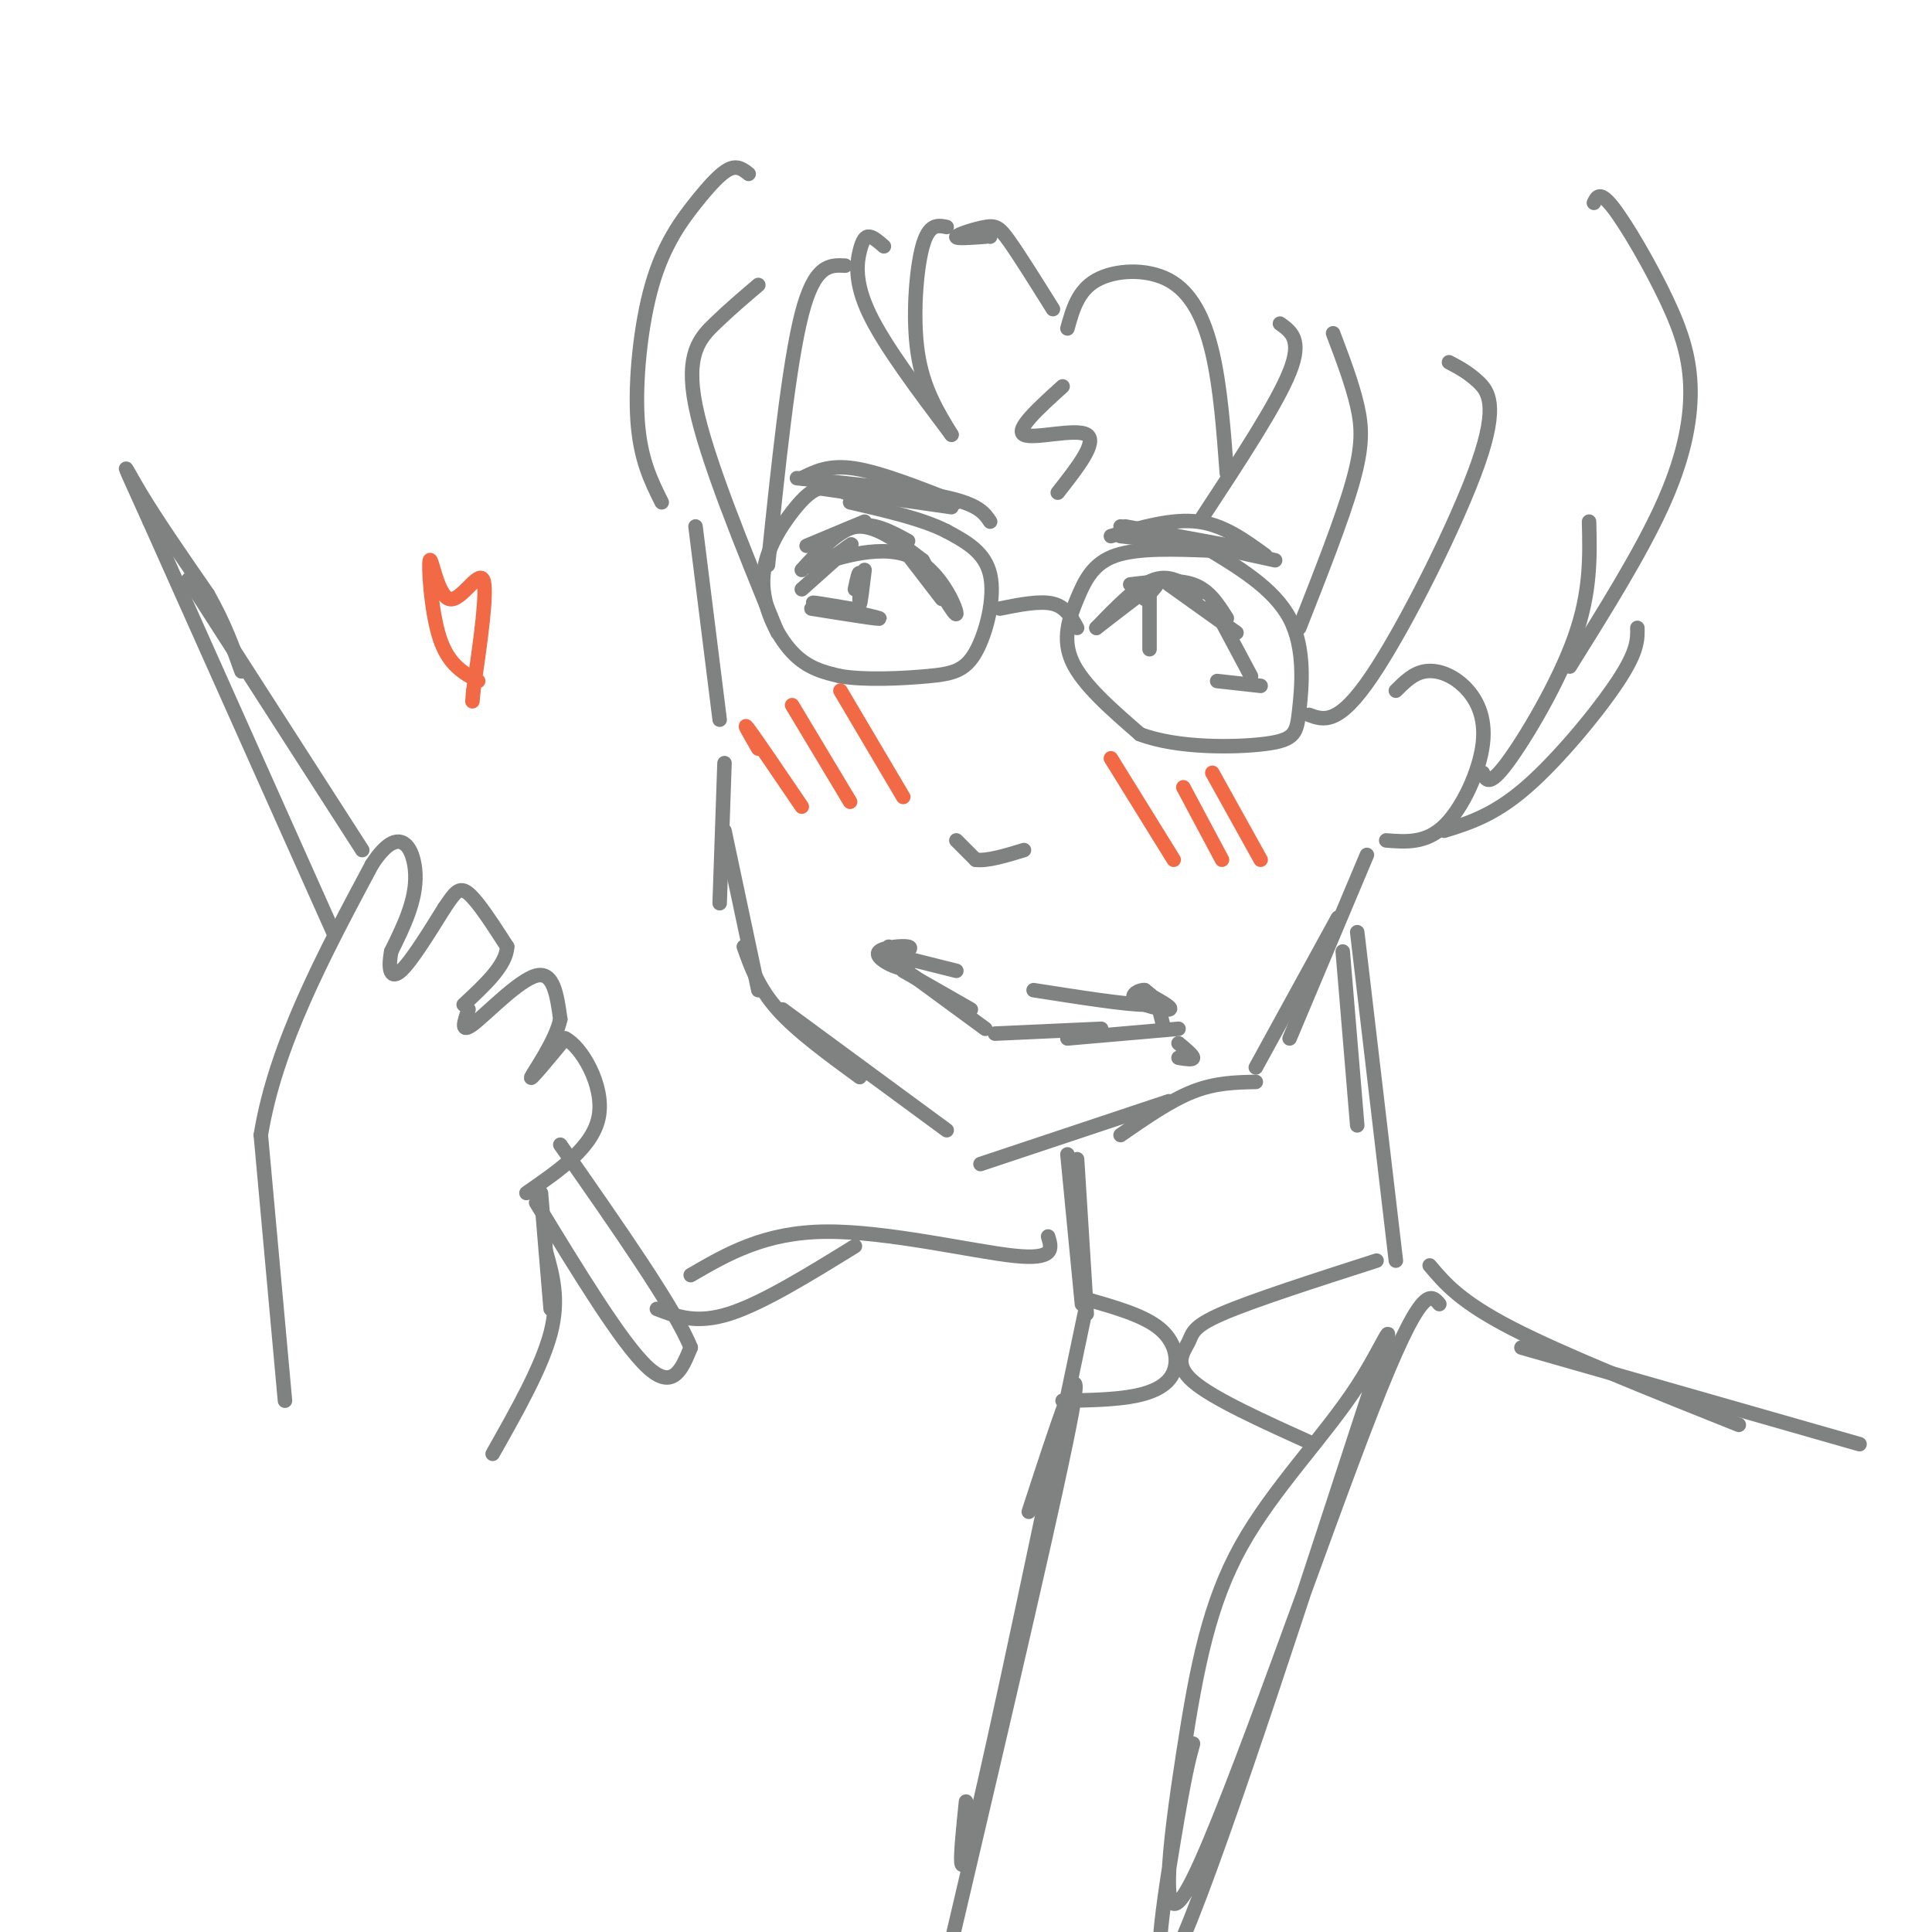<svg viewBox='0 0 400 400' version='1.1' xmlns='http://www.w3.org/2000/svg' xmlns:xlink='http://www.w3.org/1999/xlink'><g fill='none' stroke='rgb(128,130,130)' stroke-width='3' stroke-linecap='round' stroke-linejoin='round'><path d='M167,113c0.000,0.000 12.000,-5.000 12,-5'/><path d='M166,118c3.667,-4.000 7.333,-8.000 11,-9c3.667,-1.000 7.333,1.000 11,3'/><path d='M168,116c3.083,-3.500 6.167,-7.000 10,-7c3.833,0.000 8.417,3.500 13,7'/><path d='M185,111c0.000,0.000 10.000,13.000 10,13'/><path d='M191,116c3.500,6.077 7.000,12.155 7,11c0.000,-1.155 -3.500,-9.542 -10,-12c-6.500,-2.458 -16.000,1.012 -19,2c-3.000,0.988 0.500,-0.506 4,-2'/><path d='M173,115c1.733,-1.156 4.067,-3.044 3,-2c-1.067,1.044 -5.533,5.022 -10,9'/><path d='M168,126c7.511,1.200 15.022,2.400 14,2c-1.022,-0.400 -10.578,-2.400 -13,-3c-2.422,-0.600 2.289,0.200 7,1'/><path d='M179,118c-0.444,3.689 -0.889,7.378 -1,7c-0.111,-0.378 0.111,-4.822 0,-6c-0.111,-1.178 -0.556,0.911 -1,3'/><path d='M227,130c5.167,-4.000 10.333,-8.000 12,-9c1.667,-1.000 -0.167,1.000 -2,3'/><path d='M227,130c4.250,-4.417 8.500,-8.833 12,-10c3.500,-1.167 6.250,0.917 9,3'/><path d='M242,121c0.000,0.000 14.000,10.000 14,10'/><path d='M251,125c0.000,0.000 8.000,15.000 8,15'/><path d='M238,127c0.000,4.422 0.000,8.844 0,7c0.000,-1.844 0.000,-9.956 0,-11c0.000,-1.044 0.000,4.978 0,11'/><path d='M261,142c0.000,0.000 -9.000,-1.000 -9,-1'/><path d='M234,121c4.833,-0.583 9.667,-1.167 13,0c3.333,1.167 5.167,4.083 7,7'/><path d='M233,109c0.000,0.000 27.000,5.000 27,5'/><path d='M232,111c0.000,0.000 27.000,3.000 27,3'/><path d='M230,111c6.333,-1.833 12.667,-3.667 18,-3c5.333,0.667 9.667,3.833 14,7'/><path d='M232,109c0.000,0.000 32.000,7.000 32,7'/><path d='M169,101c0.000,0.000 28.000,4.000 28,4'/><path d='M165,99c12.167,1.250 24.333,2.500 31,4c6.667,1.500 7.833,3.250 9,5'/><path d='M166,99c2.833,-1.417 5.667,-2.833 11,-2c5.333,0.833 13.167,3.917 21,7'/><path d='M175,102c-1.648,-0.676 -3.295,-1.352 -5,-1c-1.705,0.352 -3.467,1.734 -6,5c-2.533,3.266 -5.836,8.418 -6,14c-0.164,5.582 2.810,11.595 6,15c3.190,3.405 6.595,4.203 10,5'/><path d='M174,140c5.094,0.850 12.829,0.475 18,0c5.171,-0.475 7.777,-1.051 10,-5c2.223,-3.949 4.064,-11.271 3,-16c-1.064,-4.729 -5.032,-6.864 -9,-9'/><path d='M196,110c-4.833,-2.500 -12.417,-4.250 -20,-6'/><path d='M207,126c4.167,-0.833 8.333,-1.667 11,-1c2.667,0.667 3.833,2.833 5,5'/><path d='M251,114c-7.661,-0.298 -15.321,-0.595 -20,1c-4.679,1.595 -6.375,5.083 -8,9c-1.625,3.917 -3.179,8.262 -1,13c2.179,4.738 8.089,9.869 14,15'/><path d='M236,152c7.656,2.943 19.794,2.799 26,2c6.206,-0.799 6.478,-2.254 7,-7c0.522,-4.746 1.292,-12.785 -2,-19c-3.292,-6.215 -10.646,-10.608 -18,-15'/><path d='M220,80c-4.956,4.489 -9.911,8.978 -8,10c1.911,1.022 10.689,-1.422 13,0c2.311,1.422 -1.844,6.711 -6,12'/><path d='M198,174c0.000,0.000 4.000,4.000 4,4'/><path d='M202,178c2.333,0.333 6.167,-0.833 10,-2'/><path d='M186,198c1.585,-0.874 3.171,-1.748 2,-2c-1.171,-0.252 -5.097,0.118 -6,1c-0.903,0.882 1.219,2.276 3,3c1.781,0.724 3.223,0.778 3,0c-0.223,-0.778 -2.112,-2.389 -4,-4'/><path d='M186,198c0.000,0.000 12.000,3.000 12,3'/><path d='M214,205c9.583,1.500 19.167,3.000 23,3c3.833,0.000 1.917,-1.500 0,-3'/><path d='M237,205c-0.917,-0.167 -3.208,0.917 -2,2c1.208,1.083 5.917,2.167 7,2c1.083,-0.167 -1.458,-1.583 -4,-3'/><path d='M196,47c-1.844,-0.378 -3.689,-0.756 -5,4c-1.311,4.756 -2.089,14.644 -1,22c1.089,7.356 4.044,12.178 7,17'/><path d='M183,51c-1.083,-0.946 -2.167,-1.893 -3,-2c-0.833,-0.107 -1.417,0.625 -2,3c-0.583,2.375 -1.167,6.393 2,13c3.167,6.607 10.083,15.804 17,25'/><path d='M205,49c0.000,0.000 0.000,0.000 0,0'/><path d='M204,49c-3.119,0.232 -6.238,0.464 -6,0c0.238,-0.464 3.833,-1.625 6,-2c2.167,-0.375 2.905,0.036 5,3c2.095,2.964 5.548,8.482 9,14'/><path d='M221,68c1.089,-3.929 2.179,-7.857 6,-10c3.821,-2.143 10.375,-2.500 15,0c4.625,2.500 7.321,7.857 9,15c1.679,7.143 2.339,16.071 3,25'/><path d='M265,67c2.333,1.667 4.667,3.333 2,10c-2.667,6.667 -10.333,18.333 -18,30'/><path d='M276,69c1.978,5.222 3.956,10.444 5,15c1.044,4.556 1.156,8.444 -1,16c-2.156,7.556 -6.578,18.778 -11,30'/><path d='M300,75c1.958,1.030 3.917,2.060 6,4c2.083,1.940 4.292,4.792 0,17c-4.292,12.208 -15.083,33.774 -22,44c-6.917,10.226 -9.958,9.113 -13,8'/><path d='M175,55c-3.167,-0.167 -6.333,-0.333 -9,10c-2.667,10.333 -4.833,31.167 -7,52'/><path d='M157,59c-2.978,2.533 -5.956,5.067 -9,8c-3.044,2.933 -6.156,6.267 -4,17c2.156,10.733 9.578,28.867 17,47'/><path d='M289,143c1.796,-1.797 3.592,-3.595 6,-4c2.408,-0.405 5.429,0.582 8,3c2.571,2.418 4.692,6.266 4,12c-0.692,5.734 -4.198,13.352 -8,17c-3.802,3.648 -7.901,3.324 -12,3'/><path d='M144,109c0.000,0.000 5.000,40.000 5,40'/><path d='M150,158c0.000,0.000 -1.000,29.000 -1,29'/><path d='M150,172c0.000,0.000 7.000,33.000 7,33'/><path d='M154,196c1.500,4.250 3.000,8.500 7,13c4.000,4.500 10.500,9.250 17,14'/><path d='M162,209c0.000,0.000 34.000,25.000 34,25'/><path d='M203,241c0.000,0.000 39.000,-13.000 39,-13'/><path d='M232,235c5.167,-3.583 10.333,-7.167 15,-9c4.667,-1.833 8.833,-1.917 13,-2'/><path d='M260,221c0.000,0.000 17.000,-31.000 17,-31'/><path d='M267,215c0.000,0.000 16.000,-38.000 16,-38'/><path d='M329,108c0.178,7.289 0.356,14.578 -3,24c-3.356,9.422 -10.244,20.978 -14,26c-3.756,5.022 -4.378,3.511 -5,2'/><path d='M339,130c0.044,2.400 0.089,4.800 -4,11c-4.089,6.200 -12.311,16.200 -19,22c-6.689,5.800 -11.844,7.400 -17,9'/><path d='M330,42c0.614,-1.292 1.228,-2.584 4,1c2.772,3.584 7.702,12.043 11,19c3.298,6.957 4.965,12.411 5,19c0.035,6.589 -1.561,14.311 -6,24c-4.439,9.689 -11.719,21.344 -19,33'/><path d='M155,36c-1.139,-0.896 -2.278,-1.793 -4,-1c-1.722,0.793 -4.029,3.274 -7,7c-2.971,3.726 -6.608,8.695 -9,17c-2.392,8.305 -3.541,19.944 -3,28c0.541,8.056 2.770,12.528 5,17'/><path d='M59,290c0.000,0.000 -5.000,-55.000 -5,-55'/><path d='M54,235c3.000,-18.500 13.000,-37.250 23,-56'/><path d='M77,179c5.800,-8.978 8.800,-3.422 9,2c0.200,5.422 -2.400,10.711 -5,16'/><path d='M81,197c-0.733,3.956 -0.067,5.844 2,4c2.067,-1.844 5.533,-7.422 9,-13'/><path d='M92,188c2.156,-3.178 3.044,-4.622 5,-3c1.956,1.622 4.978,6.311 8,11'/><path d='M105,196c-0.167,3.833 -4.583,7.917 -9,12'/><path d='M97,209c-0.911,2.578 -1.822,5.156 1,3c2.822,-2.156 9.378,-9.044 13,-10c3.622,-0.956 4.311,4.022 5,9'/><path d='M116,211c-0.867,4.422 -5.533,10.978 -6,12c-0.467,1.022 3.267,-3.489 7,-8'/><path d='M117,215c3.311,1.600 8.089,9.600 7,16c-1.089,6.400 -8.044,11.200 -15,16'/><path d='M112,247c0.000,0.000 2.000,24.000 2,24'/><path d='M113,259c1.417,5.000 2.833,10.000 1,17c-1.833,7.000 -6.917,16.000 -12,25'/><path d='M69,193c0.000,0.000 -38.000,-85.000 -38,-85'/><path d='M31,108c-6.978,-15.489 -5.422,-11.711 -2,-6c3.422,5.711 8.711,13.356 14,21'/><path d='M43,123c3.500,6.167 5.250,11.083 7,16'/><path d='M39,120c0.000,0.000 36.000,56.000 36,56'/><path d='M111,249c8.833,14.500 17.667,29.000 23,34c5.333,5.000 7.167,0.500 9,-4'/><path d='M143,279c-3.000,-7.667 -15.000,-24.833 -27,-42'/><path d='M278,197c0.000,0.000 3.000,36.000 3,36'/><path d='M281,193c0.000,0.000 8.000,68.000 8,68'/><path d='M221,239c0.000,0.000 3.000,31.000 3,31'/><path d='M223,240c0.000,0.000 2.000,32.000 2,32'/><path d='M296,262c3.167,3.750 6.333,7.500 17,13c10.667,5.500 28.833,12.750 47,20'/><path d='M315,279c0.000,0.000 70.000,20.000 70,20'/><path d='M217,256c0.756,2.444 1.511,4.889 -7,4c-8.511,-0.889 -26.289,-5.111 -39,-5c-12.711,0.111 -20.356,4.556 -28,9'/><path d='M177,258c-9.583,5.917 -19.167,11.833 -26,14c-6.833,2.167 -10.917,0.583 -15,-1'/><path d='M225,270c-9.417,44.917 -18.833,89.833 -23,107c-4.167,17.167 -3.083,6.583 -2,-4'/><path d='M213,313c5.833,-17.917 11.667,-35.833 9,-21c-2.667,14.833 -13.833,62.417 -25,110'/><path d='M298,270c-1.839,-2.184 -3.678,-4.368 -14,22c-10.322,26.368 -29.126,81.288 -37,97c-7.874,15.712 -4.817,-7.785 -2,-26c2.817,-18.215 5.394,-31.149 12,-43c6.606,-11.851 17.240,-22.620 24,-33c6.760,-10.380 9.647,-20.370 1,6c-8.647,26.370 -28.828,89.100 -37,108c-8.172,18.900 -4.335,-6.028 -2,-20c2.335,-13.972 3.167,-16.986 4,-20'/><path d='M285,261c-12.851,4.131 -25.702,8.262 -32,11c-6.298,2.738 -6.042,4.083 -7,6c-0.958,1.917 -3.131,4.405 1,8c4.131,3.595 14.565,8.298 25,13'/><path d='M225,269c5.851,1.661 11.702,3.321 15,6c3.298,2.679 4.042,6.375 3,9c-1.042,2.625 -3.869,4.179 -8,5c-4.131,0.821 -9.565,0.911 -15,1'/></g>
<g fill='none' stroke='rgb(242,105,70)' stroke-width='3' stroke-linecap='round' stroke-linejoin='round'><path d='M157,155c-1.750,-3.000 -3.500,-6.000 -2,-4c1.500,2.000 6.250,9.000 11,16'/><path d='M164,146c0.000,0.000 12.000,20.000 12,20'/><path d='M174,143c0.000,0.000 13.000,22.000 13,22'/><path d='M230,157c0.000,0.000 13.000,21.000 13,21'/><path d='M245,163c0.000,0.000 8.000,15.000 8,15'/><path d='M251,160c0.000,0.000 10.000,18.000 10,18'/><path d='M99,141c-3.093,-1.681 -6.185,-3.362 -8,-9c-1.815,-5.638 -2.352,-15.233 -2,-16c0.352,-0.767 1.595,7.293 4,8c2.405,0.707 5.973,-5.941 7,-4c1.027,1.941 -0.486,12.470 -2,23'/><path d='M98,143c-0.333,3.833 -0.167,1.917 0,0'/></g>
<g fill='none' stroke='rgb(128,130,130)' stroke-width='3' stroke-linecap='round' stroke-linejoin='round'><path d='M187,201c0.000,0.000 14.000,8.000 14,8'/><path d='M189,202c0.000,0.000 15.000,11.000 15,11'/><path d='M206,214c0.000,0.000 22.000,-1.000 22,-1'/><path d='M221,215c0.000,0.000 23.000,-2.000 23,-2'/><path d='M241,213c0.000,0.000 -1.000,-4.000 -1,-4'/><path d='M244,219c1.500,0.250 3.000,0.500 3,0c0.000,-0.500 -1.500,-1.750 -3,-3'/></g>
</svg>